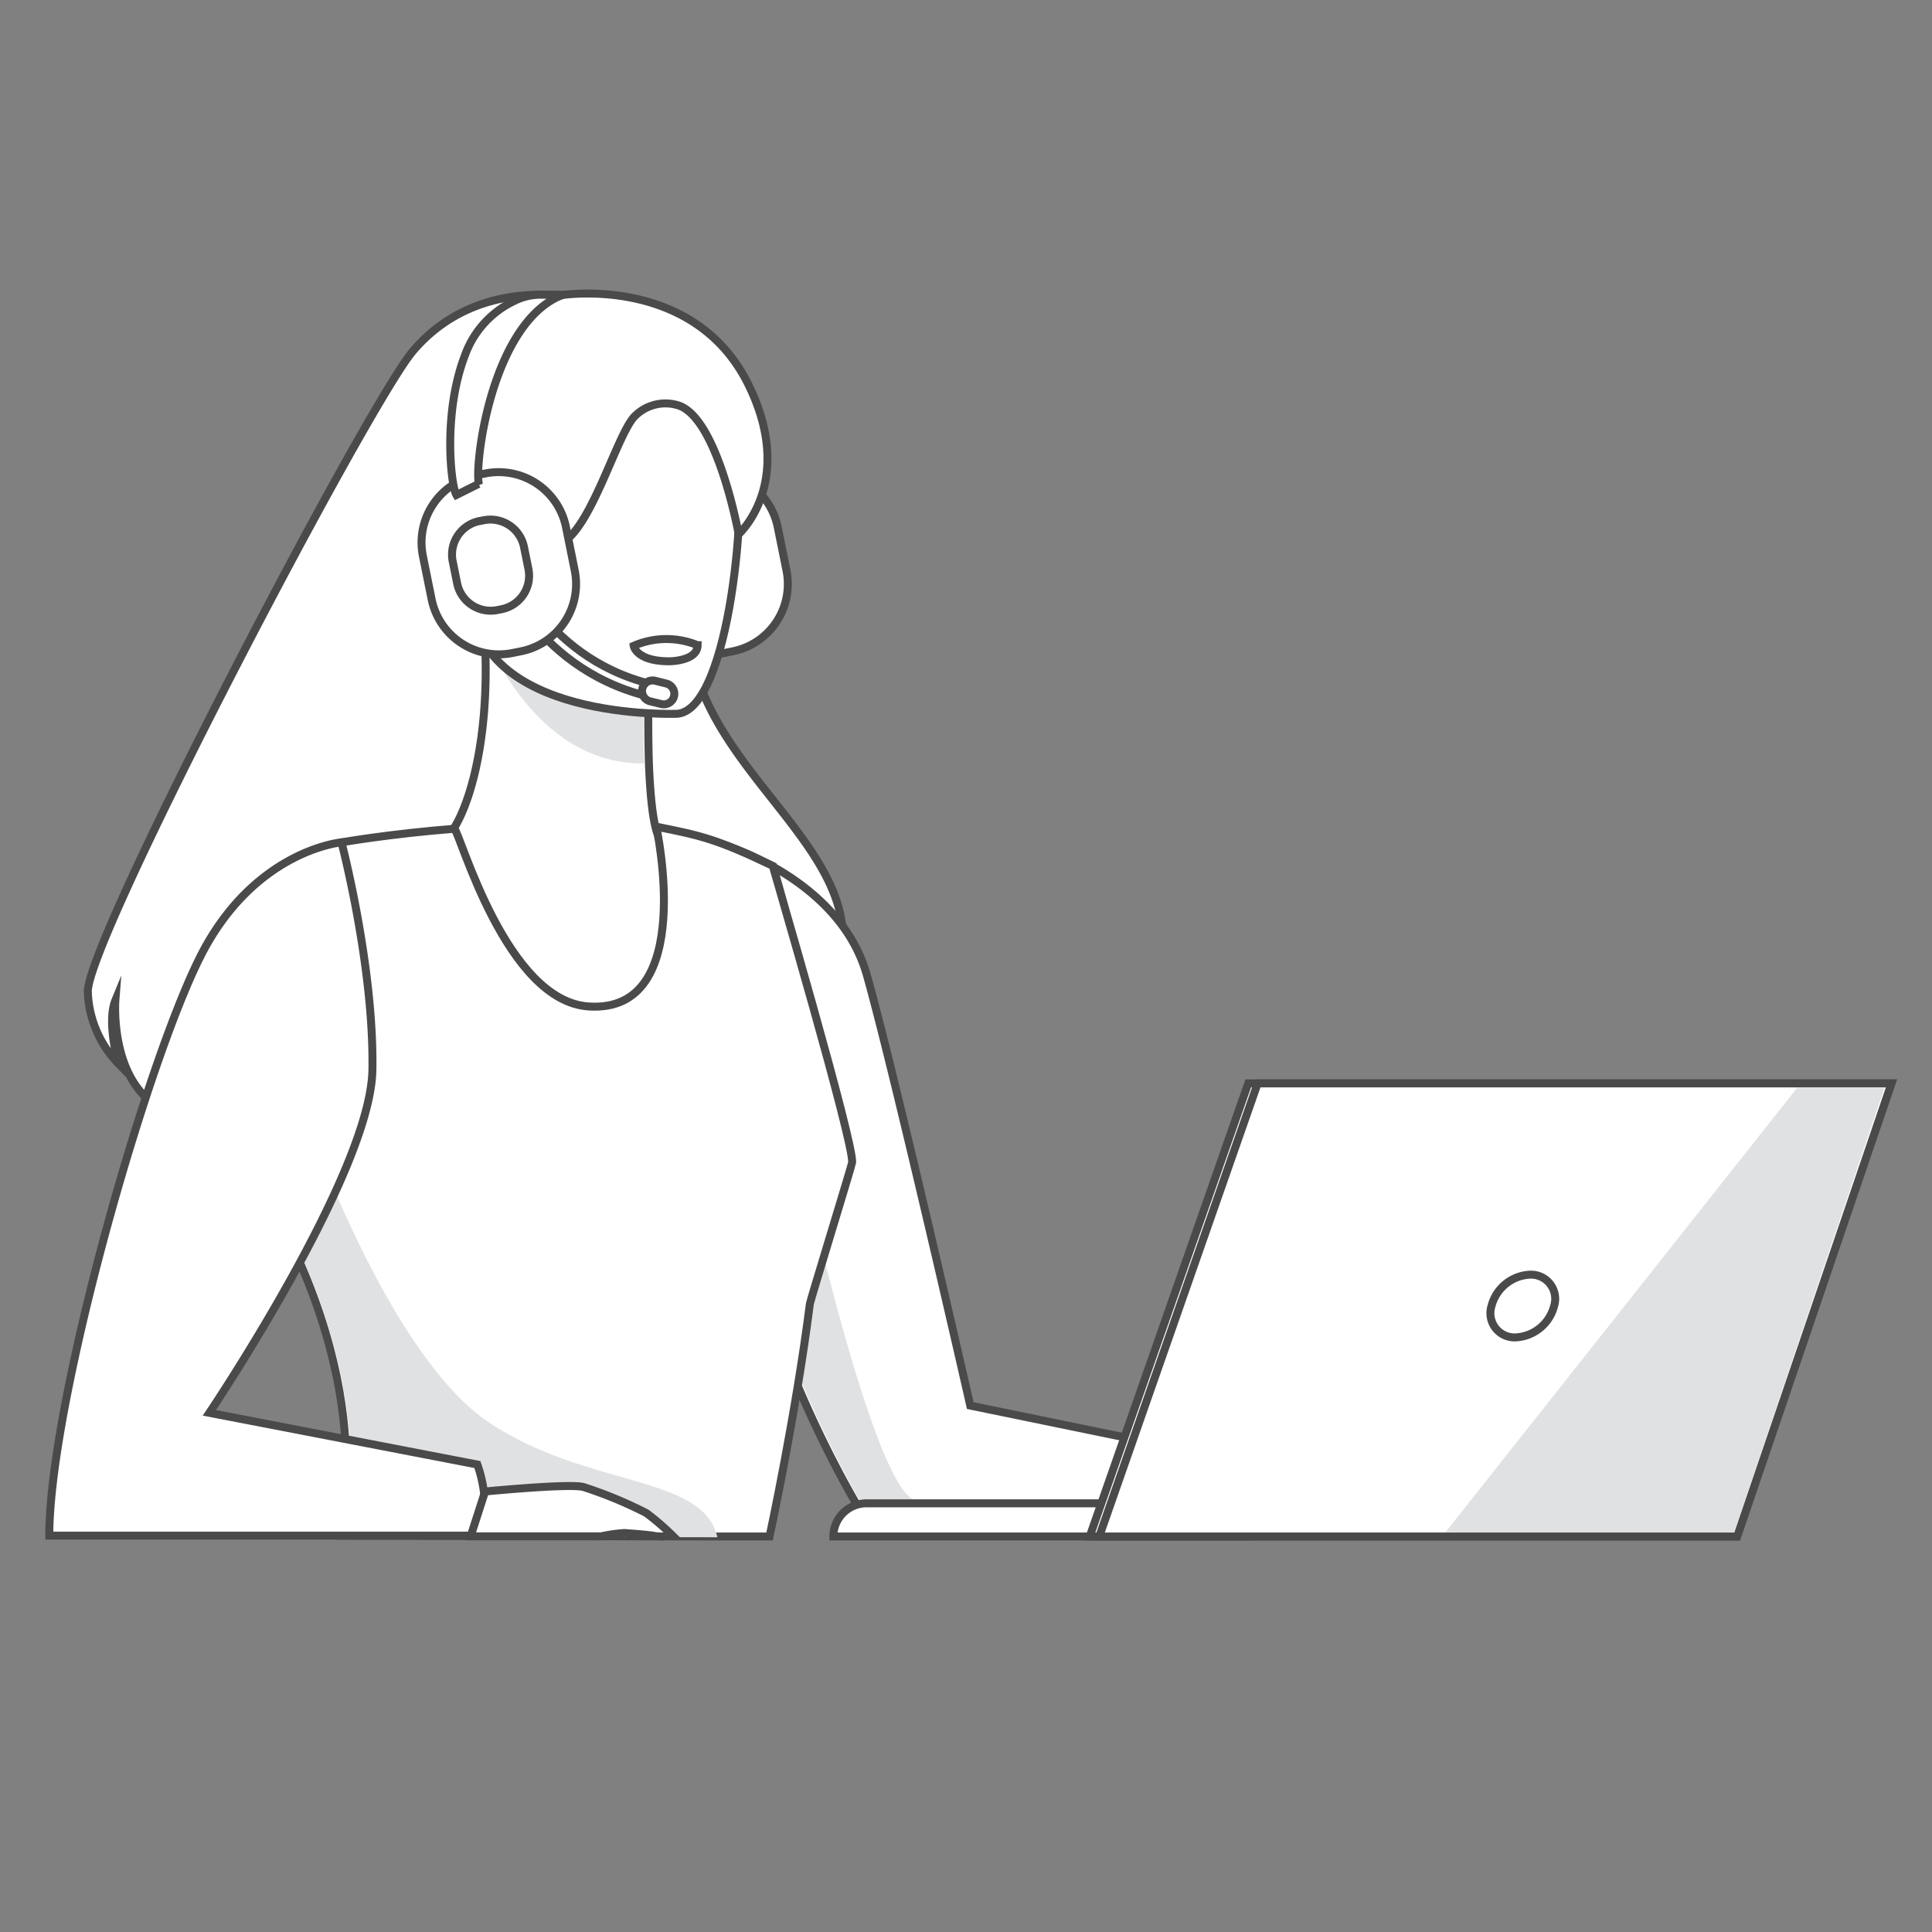 <svg id="Layer_1" data-name="Layer 1" xmlns="http://www.w3.org/2000/svg" viewBox="0 0 250 250"><rect x="0" y="0" width="250" height="250" fill="#808080" stroke="none"/><defs><style>.cls-1{fill:#fff;stroke:#4b4a4a;stroke-miterlimit:10;stroke-width:1.03px;}.cls-2{fill:#e0e1e2;}</style></defs><path class="cls-1" d="M79.53,39.66s-16.05-6-26.08,5.75c-5.75,6.72-42.52,76.82-42.08,83a14,14,0,0,0,3.94,9.21s-1.53-5.37-.38-8.17c0,0-.74,9.46,5.09,13.48,3,2.1,78.74-2,85.31-11.17,14.3-19.94-16.93-30.25-16.16-51.78C89.61,67.44,101.88,40.92,79.53,39.66Z"/><path class="cls-1" d="M91.41,61.14h1.1A8.88,8.88,0,0,1,101.39,70v5.74a8.88,8.88,0,0,1-8.88,8.88h-1.1a8.89,8.89,0,0,1-8.89-8.89V70a8.88,8.88,0,0,1,8.88-8.88Z" transform="translate(-12.61 19.65) rotate(-11.42)"/><path class="cls-1" d="M163.5,198.71H113.28c-8.52-13.52-16-31.78-17.75-46-.84-6.74-.37-12.58,1.88-16.57,7-12.39-4.11-26.93-4.11-26.93s15.32,4.33,18.88,17c3.63,12.87,13.37,55.67,13.37,55.67l37.29,7.67A17.51,17.51,0,0,1,163.5,198.71Z"/><path class="cls-2" d="M164.18,198.77H114c-8.52-13.52-16-31.78-17.75-46l7.45-2.28s9.42,43,14.91,43.68S164.18,198.77,164.18,198.77Z"/><path class="cls-1" d="M100.72,129.57a46,46,0,0,1-15.23,8.61c-24,8.48-35.81-11.28-41-25.19a21.24,21.24,0,0,1,8.06-3.5c1.76-.42,3.62-.77,5.16-1,2.53-2.43,5.67-11.58,5.06-25.15l1.2.18,20,3.12s-.19,6.28,0,12.16c.18,4.61.62,9,1.6,10l2.49.27a0,0,0,0,0,0,0A125.62,125.62,0,0,1,100.72,129.57Z"/><path class="cls-2" d="M83.35,86.62s-.2,6.28,0,12.17C72.24,98.93,66,89,63.31,83.5Z"/><path class="cls-1" d="M110.26,150.43c-.05.43-5.4,17.83-5.46,18.27-1.86,14.57-5.22,30.12-5.22,30.12H92.23l-48.54-.1S49.55,181,34.1,154c-.5-.89-1-1.79-1.58-2.69C30.32,147.65,44.19,109,44.19,109s6.08-1.08,14.61-1.76c.8.73,6.72,22.39,17.44,23,14,.87,8.68-23.27,8.68-23.27,5.7,1.14,7.76,1.56,15.07,5.07C100,112.12,110.56,148.05,110.26,150.43Z"/><path class="cls-1" d="M87.69,92.36s-26.31,1.1-26.75-15.29S56.82,49.78,73.6,48.38s20.21,4.77,21.69,10.21S94.52,91.65,87.69,92.36Z"/><path class="cls-1" d="M82,83.57s.29,2,4.61,2c0,0,3.64,0,3.66-2.08A10.62,10.62,0,0,0,82,83.57Z"/><path class="cls-1" d="M83.8,90.1C68.58,86.31,64,72.4,64,72.26l1.57-.5-.79.25.79-.25c0,.13,4.32,13.18,18.63,16.75l.28.07-.38,1.6Z"/><path class="cls-1" d="M85.56,91.1l-1.44-.35a1.38,1.38,0,0,1-1-1.66h0a1.37,1.37,0,0,1,1.66-1l1.44.36a1.38,1.38,0,0,1,1,1.66h0A1.37,1.37,0,0,1,85.56,91.1Z"/><path class="cls-1" d="M72.78,38.18s16.94-2.65,24,11.46c5.34,10.73.89,17.44-1.2,19.49,0,0-2.77-15.42-8-16.73A5.59,5.59,0,0,0,82,54c-2.28,2.65-5.57,14.45-9.35,16.26,0,0-11.74,2.9-12.32-1.2s1-17.26,1.87-20.75C64.06,41,72.78,38.18,72.78,38.18Z"/><path class="cls-1" d="M64,61.14h1.1A8.89,8.89,0,0,1,74,70v5.73a8.88,8.88,0,0,1-8.88,8.88H64a8.89,8.89,0,0,1-8.89-8.89V70A8.88,8.88,0,0,1,64,61.14Z" transform="translate(-13.15 14.22) rotate(-11.41)"/><path class="cls-1" d="M59.06,64.05c-.72-1.17-1.78-10.57,1.1-18.06a12.41,12.41,0,0,1,6.46-7.08A7.44,7.44,0,0,1,70,38.14l2.83,0C63.45,41.73,61.28,60.74,62,62.76a.91.91,0,0,0-.07-.14Z"/><path class="cls-1" d="M63.2,67.26h.55a4.43,4.43,0,0,1,4.43,4.43v2.86A4.42,4.42,0,0,1,63.75,79H63.2a4.43,4.43,0,0,1-4.43-4.43V71.68a4.43,4.43,0,0,1,4.43-4.43Z" transform="translate(-13.23 14.03) rotate(-11.43)"/><path class="cls-2" d="M44.3,198.82s5.85-17.67-9.59-44.75l5.75-7.19s10.19,28.85,22.91,37.26S91,190.78,92.83,198.92Z"/><path class="cls-1" d="M44.19,109s-10.47.91-17.48,13.3S6.38,181,6.38,198.71H62.43a17.39,17.39,0,0,0-.66-9.2l-34.68-6.69s20.88-31,21.1-44.38S44.19,109,44.19,109Z"/><path class="cls-1" d="M62.77,193s10.92-1.07,12.73-.58a53.93,53.93,0,0,1,8.14,3.37,33,33,0,0,1,3.37,2.9,7.31,7.31,0,0,1-2.22.08c-.83-.18-3.29-.35-4-.4a19.7,19.7,0,0,0-3,.43H60.9Z"/><path class="cls-1" d="M161.67,198.82H107.84a4.29,4.29,0,0,1,4.29-4.29h49.54Z"/><polygon class="cls-1" points="244.75 140.19 224.78 198.82 141.01 198.82 161.52 140.19 244.75 140.19"/><polygon class="cls-1" points="244.75 140.19 224.97 198.28 224.78 198.82 142.24 198.82 162.74 140.19 244.75 140.19"/><path class="cls-1" d="M201.1,169a5.42,5.42,0,0,1-5,4.06A3.13,3.13,0,0,1,193,169a5.41,5.41,0,0,1,5-4.06A3.13,3.13,0,0,1,201.1,169Z"/><polygon class="cls-2" points="243.87 140.73 224.39 198.28 187.04 198.28 232.58 140.73 243.87 140.73"/></svg>